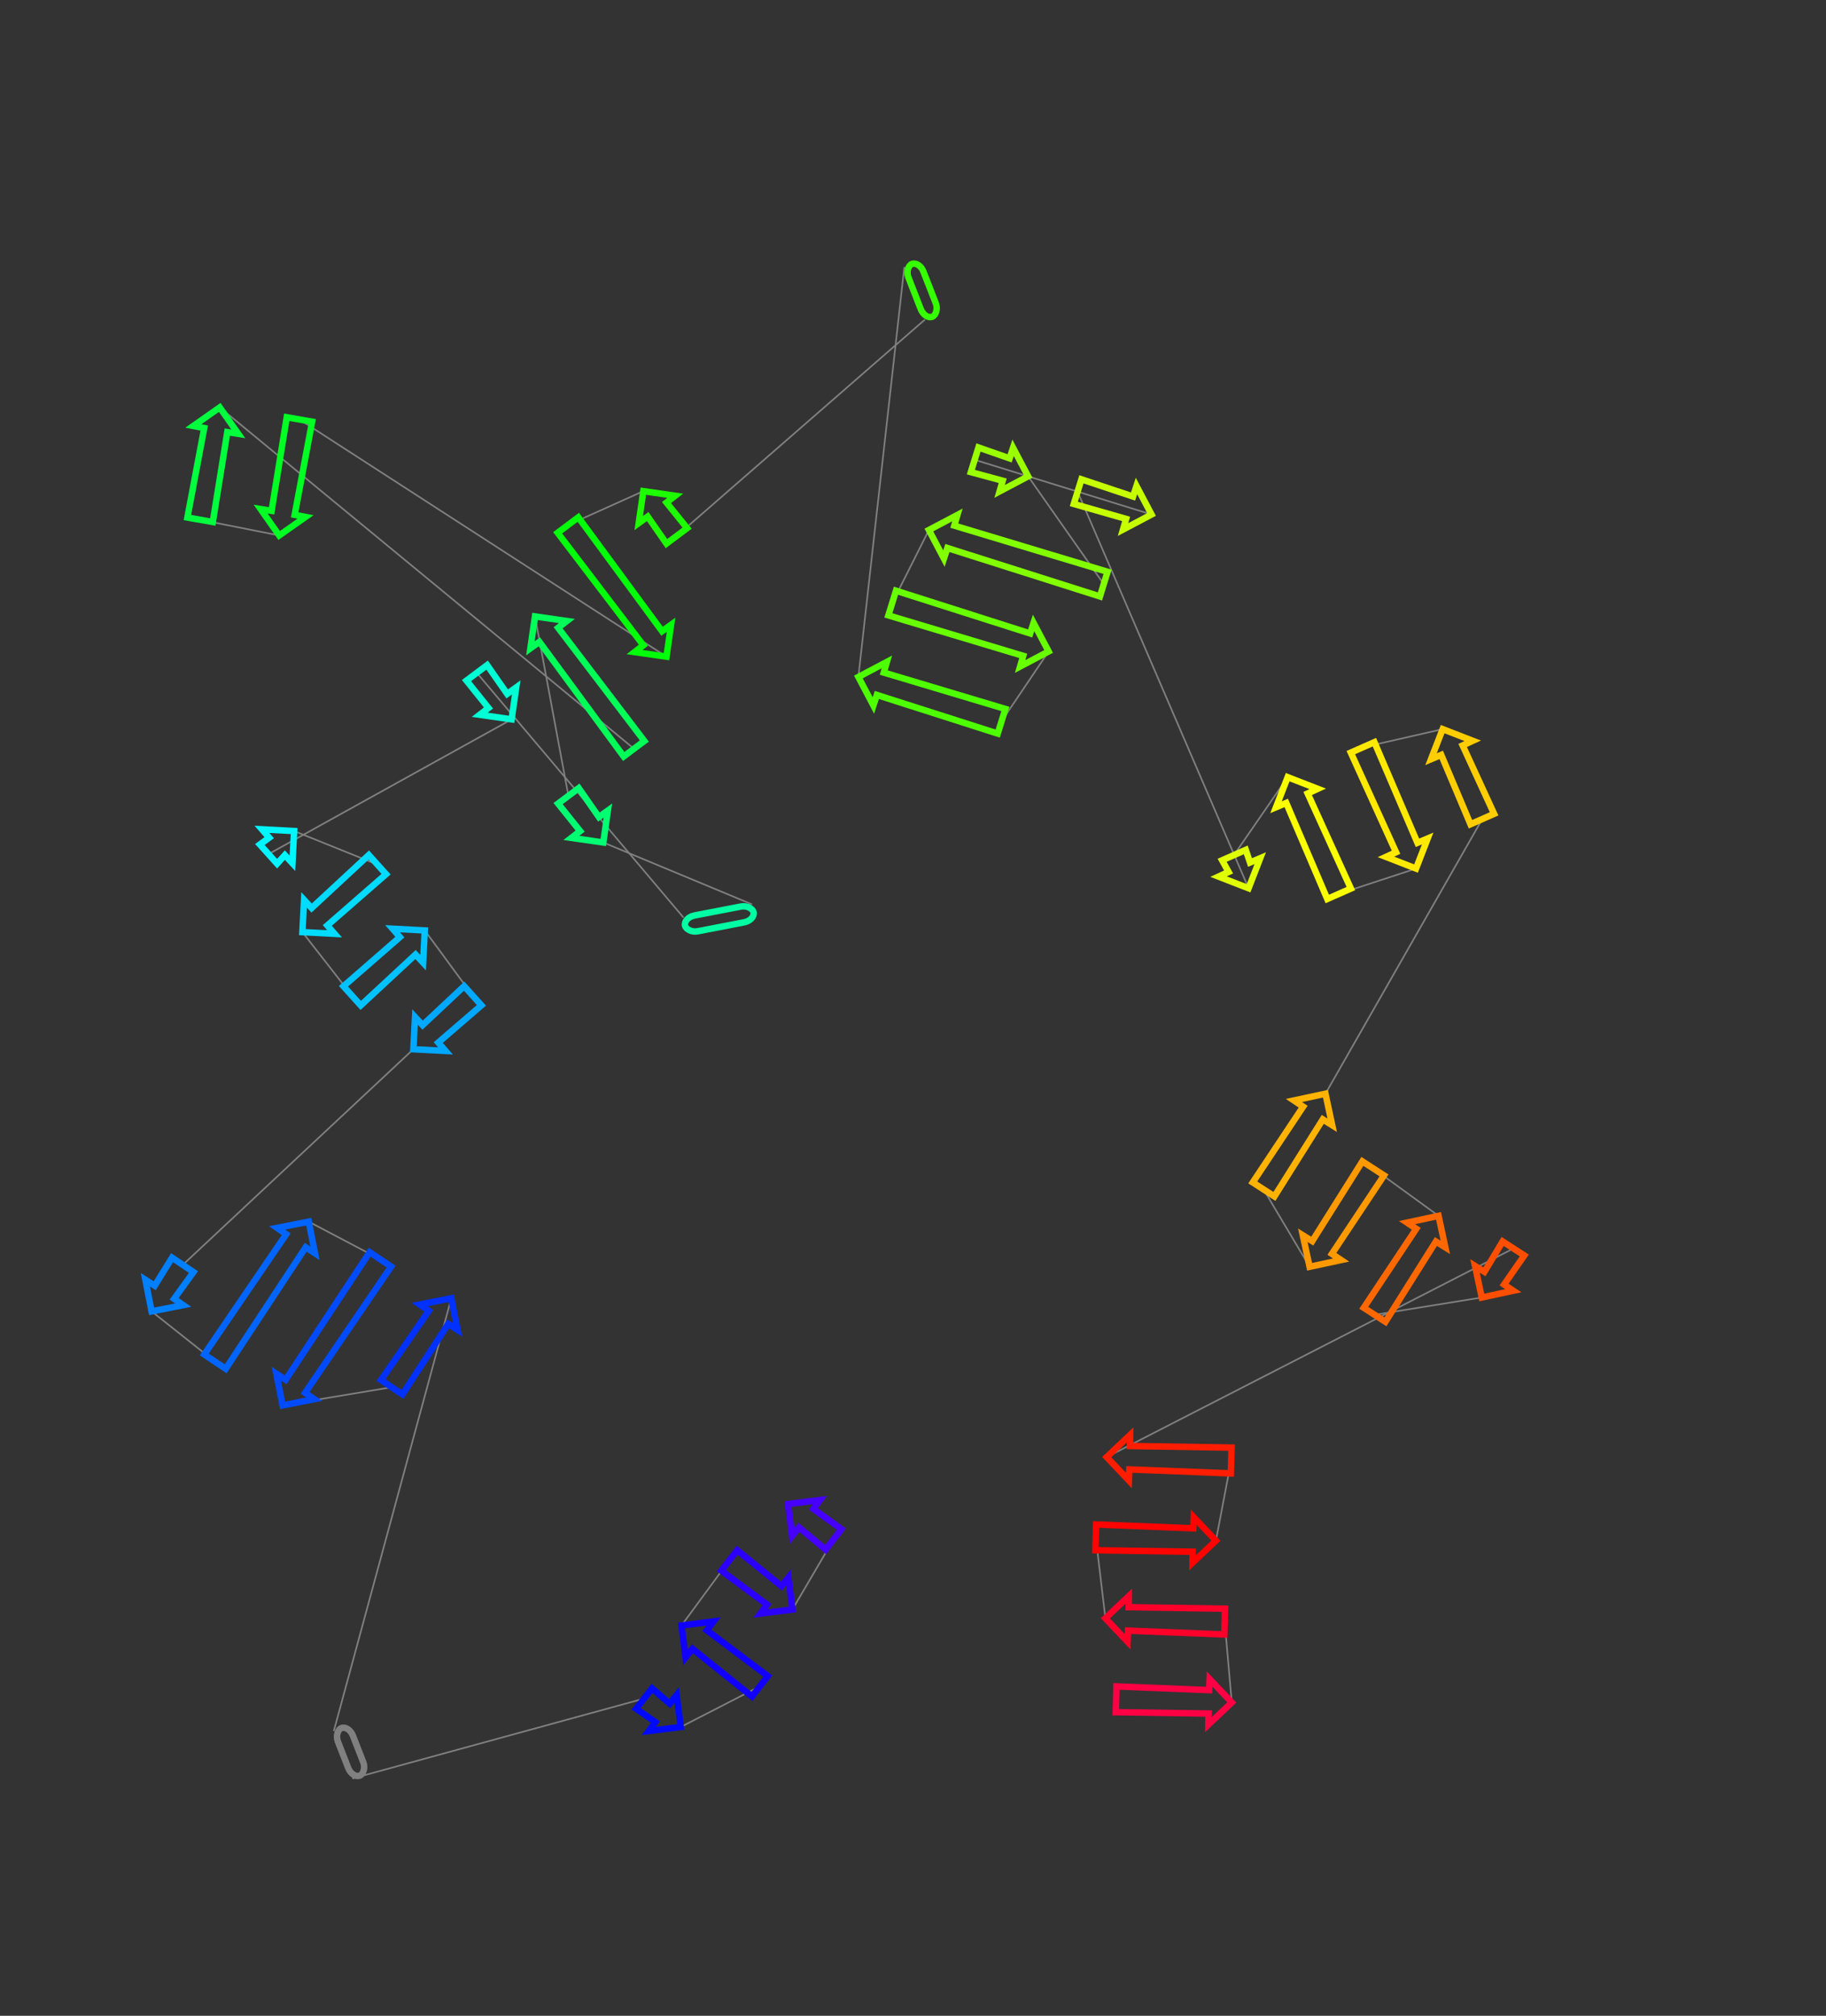 <?xml version="1.0" encoding="utf-8" ?>
<svg baseProfile="full" height="1250.085" version="1.1" width="1132.83" xmlns="http://www.w3.org/2000/svg" xmlns:ev="http://www.w3.org/2001/xml-events" xmlns:xlink="http://www.w3.org/1999/xlink"><rect width="100%" height="100%" fill="#333333" stroke="none"/><defs /><line style="stroke: grey; opacity: 2.0" x1="517.109" x2="491.604" y1="954.622" y2="998.109" /><line style="stroke: grey; opacity: 2.0" x1="452.439" x2="422.812" y1="967.688" y2="1008.002" /><line style="stroke: grey; opacity: 2.0" x1="471.416" x2="422.316" y1="1045.755" y2="1070.966" /><line style="stroke: grey; opacity: 2.0" x1="399.607" x2="218.591" y1="1053.327" y2="1102.924" /><line style="stroke: grey; opacity: 2.0" x1="207.087" x2="279.984" y1="1073.493" y2="805.108" /><line style="stroke: grey; opacity: 2.0" x1="243.019" x2="175.322" y1="860.272" y2="871.533" /><line style="stroke: grey; opacity: 2.0" x1="235.986" x2="191.531" y1="781.003" y2="757.597" /><line style="stroke: grey; opacity: 2.0" x1="133.366" x2="94.061" y1="844.398" y2="813.227" /><line style="stroke: grey; opacity: 2.0" x1="113.387" x2="256.435" y1="784.387" y2="650.668" /><line style="stroke: grey; opacity: 2.0" x1="293.313" x2="263.535" y1="617.498" y2="576.998" /><line style="stroke: grey; opacity: 2.0" x1="218.44" x2="187.597" y1="617.559" y2="578.035" /><line style="stroke: grey; opacity: 2.0" x1="234.149" x2="182.466" y1="536.163" y2="515.352" /><line style="stroke: grey; opacity: 2.0" x1="166.561" x2="317.4" y1="529.658" y2="446.094" /><line style="stroke: grey; opacity: 2.0" x1="295.807" x2="424.043" y1="417.254" y2="569.031" /><line style="stroke: grey; opacity: 2.0" x1="466.562" x2="374.279" y1="560.842" y2="522.447" /><line style="stroke: grey; opacity: 2.0" x1="352.633" x2="331.901" y1="493.537" y2="382.262" /><line style="stroke: grey; opacity: 2.0" x1="393.342" x2="136.318" y1="464.325" y2="252.65" /><line style="stroke: grey; opacity: 2.0" x1="124.141" x2="173.198" y1="322.324" y2="332.063" /><line style="stroke: grey; opacity: 2.0" x1="185.77" x2="413.483" y1="260.128" y2="407.221" /><line style="stroke: grey; opacity: 2.0" x1="352.369" x2="399.115" y1="325.595" y2="304.585" /><line style="stroke: grey; opacity: 2.0" x1="419.878" x2="573.785" y1="332.316" y2="198.201" /><line style="stroke: grey; opacity: 2.0" x1="561.027" x2="532.522" y1="165.552" y2="419.809" /><line style="stroke: grey; opacity: 2.0" x1="621.353" x2="650.558" y1="447.282" y2="403.987" /><line style="stroke: grey; opacity: 2.0" x1="553.506" x2="576.269" y1="373.971" y2="328.681" /><line style="stroke: grey; opacity: 2.0" x1="684.754" x2="637.834" y1="362.233" y2="295.393" /><line style="stroke: grey; opacity: 2.0" x1="604.667" x2="714.396" y1="285.136" y2="319.063" /><line style="stroke: grey; opacity: 2.0" x1="668.538" x2="774.601" y1="304.881" y2="550.84" /><line style="stroke: grey; opacity: 2.0" x1="765.53" x2="798.863" y1="530.268" y2="481.953" /><line style="stroke: grey; opacity: 2.0" x1="830.749" x2="878.482" y1="554.262" y2="538.62" /><line style="stroke: grey; opacity: 2.0" x1="845.349" x2="895.018" y1="463.481" y2="452.161" /><line style="stroke: grey; opacity: 2.0" x1="919.601" x2="822.292" y1="507.91" y2="678.253" /><line style="stroke: grey; opacity: 2.0" x1="783.91" x2="812.452" y1="737.602" y2="785.587" /><line style="stroke: grey; opacity: 2.0" x1="851.913" x2="892.463" y1="724.569" y2="753.994" /><line style="stroke: grey; opacity: 2.0" x1="852.781" x2="919.277" y1="815.355" y2="804.615" /><line style="stroke: grey; opacity: 2.0" x1="938.936" x2="686.585" y1="774.217" y2="903.582" /><line style="stroke: grey; opacity: 2.0" x1="763.819" x2="754.336" y1="905.71" y2="955.425" /><line style="stroke: grey; opacity: 2.0" x1="679.792" x2="685.778" y1="953.372" y2="1003.554" /><line style="stroke: grey; opacity: 2.0" x1="759.759" x2="764.177" y1="1005.592" y2="1055.766" /><polygon points="504.598,935.706 522.016,948.304 512.201,960.94 495.686,947.18 491.377,952.542 488.884,932.698 508.727,930.204" style="stroke: #4500ff; stroke-width:4; stroke-linecap:round; fill-opacity:0; opacity:2.0" /><polygon points="475.889,995.101 447.531,974.006 457.346,961.37 484.801,983.628 489.11,978.265 491.604,998.109 471.76,1000.603" style="stroke: #2b00ff; stroke-width:4; stroke-linecap:round; fill-opacity:0; opacity:2.0" /><polygon points="438.526,1011.01 476.324,1039.437 466.509,1052.073 429.614,1022.483 425.305,1027.846 422.812,1008.002 442.656,1005.508" style="stroke: #1100ff; stroke-width:4; stroke-linecap:round; fill-opacity:0; opacity:2.0" /><polygon points="406.601,1067.958 394.699,1059.645 404.514,1047.009 415.513,1056.484 419.822,1051.122 422.316,1070.966 402.472,1073.46" style="stroke: #0009ff; stroke-width:4; stroke-linecap:round; fill-opacity:0; opacity:2.0" /><rect height="10" rx="7" ry="45" style="stroke: grey; stroke-width:4; stroke-linecap:round; fill-opacity:0; opacity:2.0" transform="rotate(68.65 216.4 1069.852)" width="31.6" x="216.4" y="1069.852" /><polygon points="278.083,820.995 249.665,864.725 236.373,855.818 266.014,812.908 260.364,808.984 279.984,805.108 283.86,824.729" style="stroke: #0031ff; stroke-width:4; stroke-linecap:round; fill-opacity:0; opacity:2.0" /><polygon points="177.223,855.646 229.34,776.55 242.632,785.456 189.292,863.733 194.942,867.657 175.322,871.533 171.446,851.912" style="stroke: #004bff; stroke-width:4; stroke-linecap:round; fill-opacity:0; opacity:2.0" /><polygon points="189.63,773.484 140.012,848.852 126.72,839.945 177.561,765.397 171.911,761.473 191.531,757.597 195.407,777.218" style="stroke: #0065ff; stroke-width:4; stroke-linecap:round; fill-opacity:0; opacity:2.0" /><polygon points="95.962,797.341 106.741,779.933 120.033,788.84 108.031,805.428 113.682,809.352 94.061,813.227 90.185,793.606" style="stroke: #007fff; stroke-width:4; stroke-linecap:round; fill-opacity:0; opacity:2.0" /><polygon points="262.177,635.734 287.963,611.55 298.663,623.446 271.892,646.535 276.407,651.725 256.435,650.668 257.492,630.696" style="stroke: #00a8ff; stroke-width:4; stroke-linecap:round; fill-opacity:0; opacity:2.0" /><polygon points="257.794,591.932 223.79,623.507 213.09,611.611 248.078,581.131 243.563,575.941 263.535,576.998 262.478,596.97" style="stroke: #00c2ff; stroke-width:4; stroke-linecap:round; fill-opacity:0; opacity:2.0" /><polygon points="193.338,563.101 228.799,530.215 239.499,542.111 203.054,573.902 207.569,579.092 187.597,578.035 188.654,558.063" style="stroke: #00dbff; stroke-width:4; stroke-linecap:round; fill-opacity:0; opacity:2.0" /><polygon points="176.724,530.287 171.911,535.606 161.211,523.71 167.009,519.486 162.493,514.295 182.466,515.352 181.408,535.324" style="stroke: #00f6ff; stroke-width:4; stroke-linecap:round; fill-opacity:0; opacity:2.0" /><polygon points="303.041,439.035 289.403,422.048 302.211,412.459 314.67,430.328 320.245,426.297 317.4,446.094 297.603,443.249" style="stroke: #00ffd4; stroke-width:4; stroke-linecap:round; fill-opacity:0; opacity:2.0" /><rect height="10" rx="7" ry="45" style="stroke: #00ffa2; stroke-width:4; stroke-linecap:round; fill-opacity:0; opacity:2.0" transform="rotate(-190.902 468.453 570.662)" width="43.3" x="468.453" y="570.662" /><polygon points="359.92,515.388 346.229,498.331 359.037,488.742 371.549,506.681 377.124,502.65 374.279,522.447 354.482,519.602" style="stroke: #00ff71; stroke-width:4; stroke-linecap:round; fill-opacity:0; opacity:2.0" /><polygon points="346.26,389.321 399.746,459.53 386.938,469.12 334.63,398.028 329.056,402.059 331.901,382.262 351.698,385.107" style="stroke: #00ff57; stroke-width:4; stroke-linecap:round; fill-opacity:0; opacity:2.0" /><polygon points="141.019,267.944 132.022,323.701 116.26,320.947 126.708,265.443 119.952,264.146 136.318,252.65 147.814,269.016" style="stroke: #00ff3d; stroke-width:4; stroke-linecap:round; fill-opacity:0; opacity:2.0" /><polygon points="168.497,316.769 177.89,258.751 193.651,261.505 182.808,319.27 189.564,320.567 173.198,332.063 161.702,315.697" style="stroke: #00ff23; stroke-width:4; stroke-linecap:round; fill-opacity:0; opacity:2.0" /><polygon points="399.124,400.162 345.965,330.389 358.773,320.8 410.754,391.455 416.328,387.424 413.483,407.221 393.687,404.376" style="stroke: #00ff09; stroke-width:4; stroke-linecap:round; fill-opacity:0; opacity:2.0" /><polygon points="413.474,311.643 426.282,327.522 413.474,337.111 401.845,320.35 396.27,324.382 399.115,304.585 418.912,307.43" style="stroke: #1dff00; stroke-width:4; stroke-linecap:round; fill-opacity:0; opacity:2.0" /><rect height="10" rx="7" ry="45" style="stroke: #35ff00; stroke-width:4; stroke-linecap:round; fill-opacity:0; opacity:2.0" transform="rotate(68.657 570.341 161.912)" width="35.054" x="570.341" y="161.912" /><polygon points="548.288,417.081 623.716,439.639 618.989,454.924 543.996,430.96 541.854,437.498 532.522,419.809 550.211,410.476" style="stroke: #4eff00; stroke-width:4; stroke-linecap:round; fill-opacity:0; opacity:2.0" /><polygon points="634.792,406.714 551.142,381.614 555.869,366.328 639.085,392.835 641.226,386.298 650.558,403.987 632.869,413.319" style="stroke: #68ff00; stroke-width:4; stroke-linecap:round; fill-opacity:0; opacity:2.0" /><polygon points="592.035,325.954 687.117,354.59 682.39,369.876 587.743,339.833 585.602,346.371 576.269,328.681 593.959,319.349" style="stroke: #82ff00; stroke-width:4; stroke-linecap:round; fill-opacity:0; opacity:2.0" /><polygon points="622.068,298.121 602.304,292.779 607.031,277.493 626.36,284.242 628.501,277.704 637.834,295.393 620.144,304.726" style="stroke: #9aff00; stroke-width:4; stroke-linecap:round; fill-opacity:0; opacity:2.0" /><polygon points="698.63,321.791 666.174,312.524 670.902,297.238 702.922,307.912 705.063,301.374 714.396,319.063 696.706,328.396" style="stroke: #c6ff00; stroke-width:4; stroke-linecap:round; fill-opacity:0; opacity:2.0" /><polygon points="762.203,540.726 758.21,533.496 772.85,527.041 775.496,534.865 781.835,532.194 774.601,550.84 755.955,543.606" style="stroke: #e0ff00; stroke-width:4; stroke-linecap:round; fill-opacity:0; opacity:2.0" /><polygon points="811.262,492.067 838.068,551.034 823.429,557.49 797.969,497.928 791.629,500.599 798.863,481.953 817.509,489.187" style="stroke: #faff00; stroke-width:4; stroke-linecap:round; fill-opacity:0; opacity:2.0" /><polygon points="866.083,528.507 838.029,466.709 852.669,460.253 879.376,522.645 885.716,519.974 878.482,538.62 859.836,531.386" style="stroke: #ffe900; stroke-width:4; stroke-linecap:round; fill-opacity:0; opacity:2.0" /><polygon points="907.416,462.274 926.921,504.682 912.281,511.138 894.123,468.136 887.784,470.807 895.018,452.161 913.664,459.395" style="stroke: #ffcd00; stroke-width:4; stroke-linecap:round; fill-opacity:0; opacity:2.0" /><polygon points="820.65,694.168 790.628,741.947 777.193,733.258 808.451,686.279 802.737,682.448 822.292,678.253 826.488,697.808" style="stroke: #ffb300; stroke-width:4; stroke-linecap:round; fill-opacity:0; opacity:2.0" /><polygon points="814.094,769.672 845.196,720.224 858.631,728.913 826.293,777.561 832.007,781.392 812.452,785.587 808.257,766.032" style="stroke: #ff9900; stroke-width:4; stroke-linecap:round; fill-opacity:0; opacity:2.0" /><polygon points="890.821,769.91 859.498,819.699 846.063,811.011 878.622,762.02 872.908,758.189 892.463,753.994 896.659,773.549" style="stroke: #ff6800; stroke-width:4; stroke-linecap:round; fill-opacity:0; opacity:2.0" /><polygon points="920.919,788.7 932.218,769.872 945.653,778.561 933.118,796.589 938.832,800.42 919.277,804.615 915.081,785.06" style="stroke: #ff4e00; stroke-width:4; stroke-linecap:round; fill-opacity:0; opacity:2.0" /><polygon points="701.036,896.714 764.039,897.713 763.598,913.707 700.636,911.236 700.333,918.109 686.585,903.582 701.112,889.835" style="stroke: #ff1d00; stroke-width:4; stroke-linecap:round; fill-opacity:0; opacity:2.0" /><polygon points="739.885,962.294 679.571,961.369 680.012,945.375 740.285,947.771 740.588,940.899 754.336,955.425 739.809,969.172" style="stroke: #ff0300; stroke-width:4; stroke-linecap:round; fill-opacity:0; opacity:2.0" /><polygon points="700.229,996.685 759.979,997.595 759.539,1013.589 699.829,1011.208 699.526,1018.08 685.778,1003.554 700.305,989.807" style="stroke: #ff002a; stroke-width:4; stroke-linecap:round; fill-opacity:0; opacity:2.0" /><polygon points="749.727,1062.634 692.209,1061.786 692.65,1045.792 750.127,1048.112 750.43,1041.239 764.177,1055.766 749.651,1069.513" style="stroke: #ff0044; stroke-width:4; stroke-linecap:round; fill-opacity:0; opacity:2.0" /></svg>